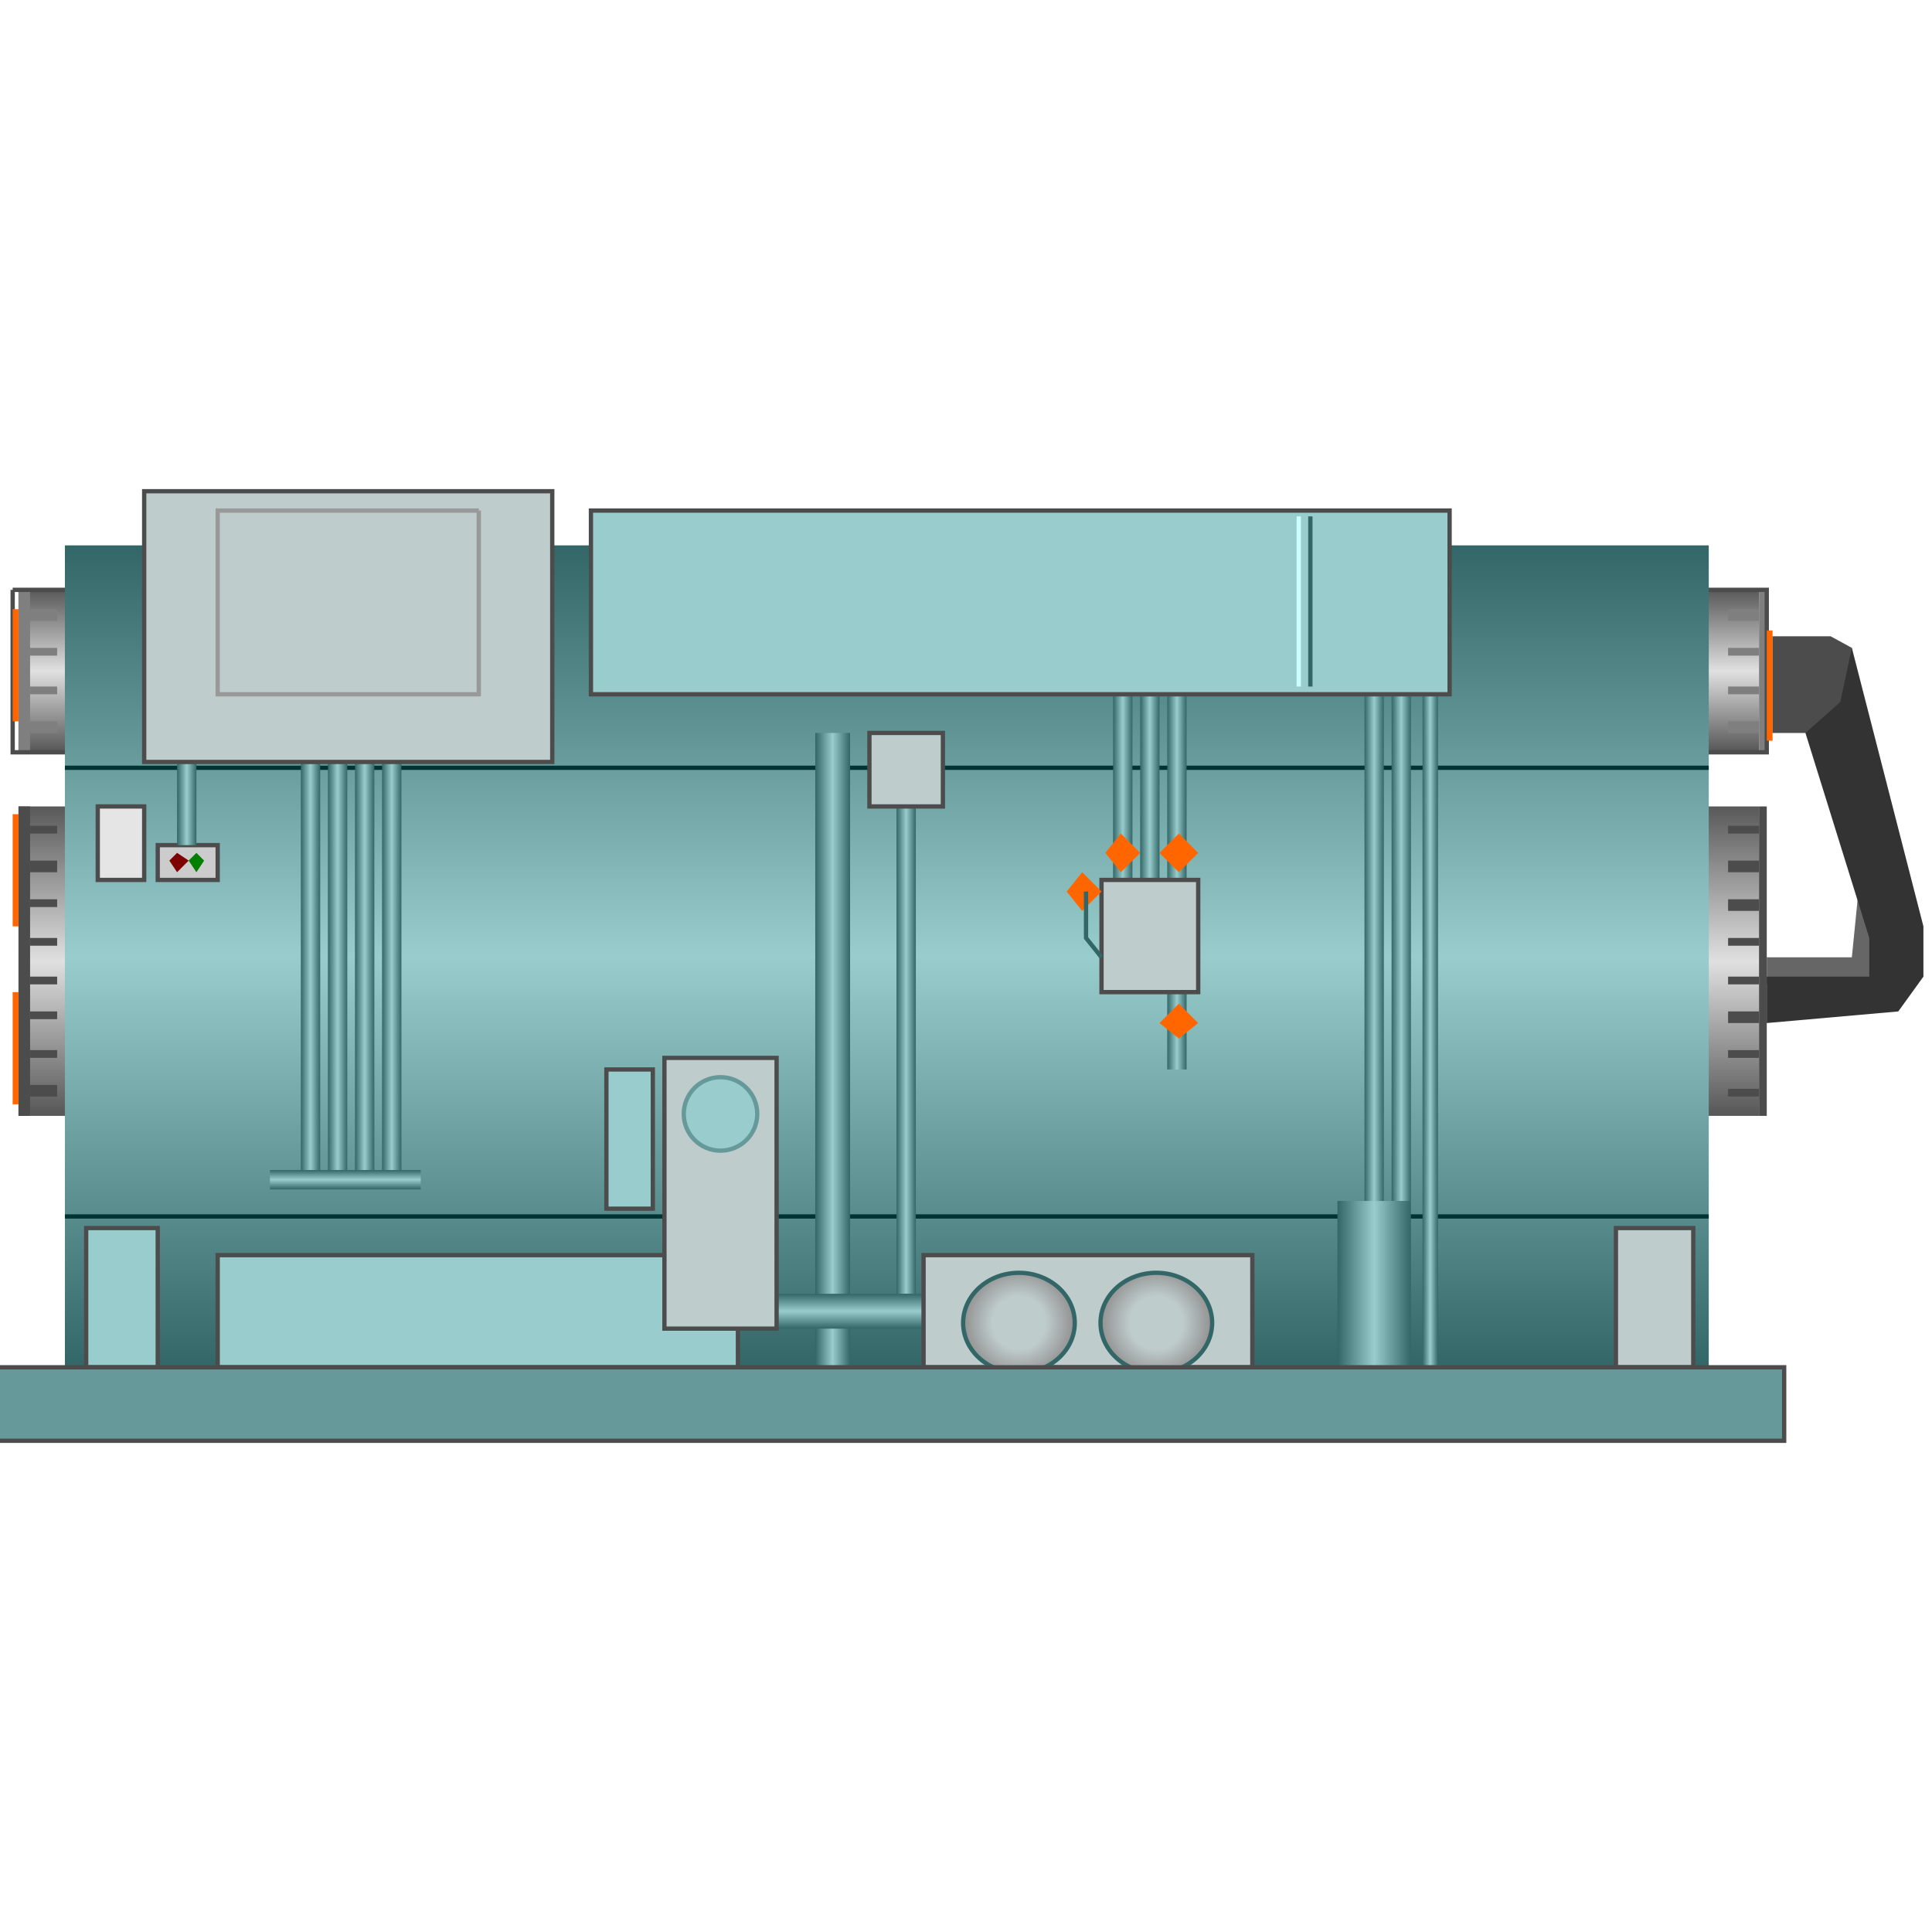 <!DOCTYPE svg PUBLIC "-//W3C//DTD SVG 1.1//EN" "http://www.w3.org/Graphics/SVG/1.1/DTD/svg11.dtd"><svg version="1.1" xmlns="http://www.w3.org/2000/svg" xmlns:xlink="http://www.w3.org/1999/xlink" width="64px" height="64px" viewBox="0 0 112.5 55.296" enable-background="new 0 0 112.5 55.296" xml:space="preserve">
<g id="Group_Inlet_Outlet" transform="matrix(-1,1.748456E-07,1.748456E-07,1,112,0)">
	<linearGradient id="SVGID_1_" gradientUnits="userSpaceOnUse" x1="60.248" y1="36.376" x2="60.248" y2="18.358">
		<stop offset="0.01" style="stop-color:#595959" />
		<stop offset="0.5" style="stop-color:#E0E0E0" />
		<stop offset="1" style="stop-color:#595959" />
	</linearGradient>
	<path fill="url(#SVGID_1_)" d="M110.924,18.357H9.572v18.018h101.352V18.357z" />
	<path fill="#4C4C4C" d="M9.122,18.357h0.451v18.018H9.122V18.357z" />
	<path fill="#4C4C4C" d="M9.572,26.466v-0.451h1.802v0.451H9.572z" />
	<path fill="#4C4C4C" d="M9.572,24.438v-0.676h1.802v0.676H9.572z" />
	<path fill="#4C4C4C" d="M9.572,22.187v-0.676h1.802v0.676H9.572z" />
	<path fill="#4C4C4C" d="M9.572,19.934v-0.451h1.802v0.451H9.572z" />
	<path fill="#4C4C4C" d="M9.572,28.718v-0.451h1.802v0.451H9.572z" />
	<path fill="#4C4C4C" d="M9.572,30.97v-0.676h1.802v0.676H9.572z" />
	<path fill="#4C4C4C" d="M9.572,32.998v-0.451h1.802v0.451H9.572z" />
	<path fill="#4C4C4C" d="M9.572,35.25v-0.451h1.802v0.451H9.572z" />
	<path fill="#4C4C4C" d="M110.924,36.375h-0.676V18.357h0.676V36.375z" />
	<path fill="#4C4C4C" d="M110.248,28.267v0.451h-1.576v-0.451H110.248z" />
	<path fill="#4C4C4C" d="M110.248,30.294v0.45h-1.576v-0.45H110.248z" />
	<path fill="#4C4C4C" d="M110.248,32.546v0.451h-1.576v-0.451H110.248z" />
	<path fill="#4C4C4C" d="M110.248,34.574v0.676h-1.576v-0.676H110.248z" />
	<path fill="#4C4C4C" d="M110.248,26.015v0.451h-1.576v-0.451H110.248z" />
	<path fill="#4C4C4C" d="M110.248,23.763v0.451h-1.576v-0.451H110.248z" />
	<path fill="#4C4C4C" d="M110.248,21.511v0.676h-1.576v-0.676H110.248z" />
	<path fill="#4C4C4C" d="M110.248,19.483v0.451h-1.576v-0.451H110.248z" />
	<linearGradient id="SVGID_2_" gradientUnits="userSpaceOnUse" x1="60.248" y1="15.204" x2="60.248" y2="5.745">
		<stop offset="0.01" style="stop-color:#595959" />
		<stop offset="0.5" style="stop-color:#E0E0E0" />
		<stop offset="1" style="stop-color:#595959" />
	</linearGradient>
	<path fill="url(#SVGID_2_)" d="M110.924,5.745H9.572v9.459h101.352V5.745z" />
	<path fill="#7F7F7F" d="M9.122,5.745h0.451v9.459H9.122V5.745z" />
	<path fill="#7F7F7F" d="M9.572,14.078v-0.676h1.802v0.676H9.572z" />
	<path fill="#7F7F7F" d="M9.572,11.826v-0.451h1.802v0.451H9.572z" />
	<path fill="#7F7F7F" d="M9.572,9.574V9.123h1.802v0.451H9.572z" />
	<path fill="#7F7F7F" d="M9.572,7.547V6.871h1.802v0.676H9.572z" />
	<path fill="#7F7F7F" d="M110.924,15.204h-0.676V5.745h0.676V15.204z" />
	<path fill="#7F7F7F" d="M110.248,6.871v0.676h-1.576V6.871H110.248z" />
	<path fill="#7F7F7F" d="M110.248,9.123v0.451h-1.576V9.123H110.248z" />
	<path fill="#7F7F7F" d="M110.248,11.375v0.451h-1.576v-0.451H110.248z" />
	<path fill="#7F7F7F" d="M110.248,13.402v0.676h-1.576v-0.676H110.248z" />
	<path fill="none" stroke="#4C4C4C" stroke-width="0.25" d="M111.262,5.745H9.122v9.459h102.14V5.745" />
</g>
<g id="Group_Chiller_Heater" transform="matrix(-1,1.748456E-07,1.748456E-07,1,112,0)">
	<linearGradient id="SVGID_3_" gradientUnits="userSpaceOnUse" x1="60.36" y1="51.015" x2="60.36" y2="3.155">
		<stop offset="0" style="stop-color:#336666" />
		<stop offset="0.5" style="stop-color:#99CCCC" />
		<stop offset="1" style="stop-color:#336666" />
	</linearGradient>
	<path fill="url(#SVGID_3_)" d="M12.5,3.155h95.721v47.86H12.5V3.155z" />
	<path fill="none" stroke="#003333" stroke-width="0.25" d="M12.5,42.232h95.721" />
	<path fill="none" stroke="#003333" stroke-width="0.25" d="M12.5,16.105h95.721" />
</g>
<g id="Group_Button_Box" transform="matrix(-1,1.748456E-07,1.748456E-07,1,112,0)">
	<path fill="#CCCCCC" stroke="#4C4C4C" stroke-width="0.25" d="M99.324,20.61h3.491v2.027h-3.491V20.61z" />
	<path fill="#E5E5E5" stroke="#4C4C4C" stroke-width="0.25" d="M103.604,18.357h2.703v4.279h-2.703V18.357z" />
</g>
<g id="Group_Pipe_Units" transform="matrix(-1,1.748456E-07,1.748456E-07,1,112,0)">
	<linearGradient id="SVGID_4_" gradientUnits="userSpaceOnUse" x1="100.562" y1="18.189" x2="101.689" y2="18.189">
		<stop offset="0" style="stop-color:#336666" />
		<stop offset="0.5" style="stop-color:#99CCCC" />
		<stop offset="1" style="stop-color:#336666" />
	</linearGradient>
	<path fill="url(#SVGID_4_)" d="M100.563,15.768h1.127v4.842h-1.127V15.768" />
	<linearGradient id="SVGID_5_" gradientUnits="userSpaceOnUse" x1="93.356" y1="27.648" x2="94.482" y2="27.648">
		<stop offset="0" style="stop-color:#336666" />
		<stop offset="0.5" style="stop-color:#99CCCC" />
		<stop offset="1" style="stop-color:#336666" />
	</linearGradient>
	<path fill="url(#SVGID_5_)" d="M93.355,15.768h1.127v23.761h-1.127V15.768" />
	<linearGradient id="SVGID_6_" gradientUnits="userSpaceOnUse" x1="91.779" y1="27.648" x2="92.905" y2="27.648">
		<stop offset="0" style="stop-color:#336666" />
		<stop offset="0.5" style="stop-color:#99CCCC" />
		<stop offset="1" style="stop-color:#336666" />
	</linearGradient>
	<path fill="url(#SVGID_6_)" d="M91.779,15.768h1.126v23.761h-1.126V15.768" />
	<linearGradient id="SVGID_7_" gradientUnits="userSpaceOnUse" x1="90.203" y1="27.648" x2="91.328" y2="27.648">
		<stop offset="0" style="stop-color:#336666" />
		<stop offset="0.5" style="stop-color:#99CCCC" />
		<stop offset="1" style="stop-color:#336666" />
	</linearGradient>
	<path fill="url(#SVGID_7_)" d="M90.203,15.768h1.125v23.761h-1.125V15.768" />
	<linearGradient id="SVGID_8_" gradientUnits="userSpaceOnUse" x1="88.626" y1="27.648" x2="89.752" y2="27.648">
		<stop offset="0" style="stop-color:#336666" />
		<stop offset="0.5" style="stop-color:#99CCCC" />
		<stop offset="1" style="stop-color:#336666" />
	</linearGradient>
	<path fill="url(#SVGID_8_)" d="M88.626,15.768h1.126v23.761h-1.126V15.768" />
	<linearGradient id="SVGID_9_" gradientUnits="userSpaceOnUse" x1="58.672" y1="32.546" x2="59.797" y2="32.546">
		<stop offset="0" style="stop-color:#336666" />
		<stop offset="0.5" style="stop-color:#99CCCC" />
		<stop offset="1" style="stop-color:#336666" />
	</linearGradient>
	<path fill="url(#SVGID_9_)" d="M58.672,18.357h1.125v28.378h-1.125V18.357" />
	<linearGradient id="SVGID_10_" gradientUnits="userSpaceOnUse" x1="62.5" y1="32.546" x2="64.527" y2="32.546">
		<stop offset="0" style="stop-color:#336666" />
		<stop offset="0.5" style="stop-color:#99CCCC" />
		<stop offset="1" style="stop-color:#336666" />
	</linearGradient>
	<path fill="url(#SVGID_10_)" d="M62.5,14.078h2.027v36.937H62.5V14.078" />
	<linearGradient id="SVGID_11_" gradientUnits="userSpaceOnUse" x1="46.059" y1="17.231" x2="47.185" y2="17.231">
		<stop offset="0" style="stop-color:#336666" />
		<stop offset="0.5" style="stop-color:#99CCCC" />
		<stop offset="1" style="stop-color:#336666" />
	</linearGradient>
	<path fill="url(#SVGID_11_)" d="M46.059,11.826h1.126v10.811h-1.126V11.826" />
	<linearGradient id="SVGID_12_" gradientUnits="userSpaceOnUse" x1="44.482" y1="17.231" x2="45.608" y2="17.231">
		<stop offset="0" style="stop-color:#336666" />
		<stop offset="0.5" style="stop-color:#99CCCC" />
		<stop offset="1" style="stop-color:#336666" />
	</linearGradient>
	<path fill="url(#SVGID_12_)" d="M44.482,11.826h1.126v10.811h-1.126V11.826" />
	<linearGradient id="SVGID_13_" gradientUnits="userSpaceOnUse" x1="42.905" y1="22.75" x2="44.032" y2="22.75">
		<stop offset="0" style="stop-color:#336666" />
		<stop offset="0.5" style="stop-color:#99CCCC" />
		<stop offset="1" style="stop-color:#336666" />
	</linearGradient>
	<path fill="url(#SVGID_13_)" d="M42.905,11.826h1.126v21.847h-1.126V11.826" />
	<linearGradient id="SVGID_14_" gradientUnits="userSpaceOnUse" x1="28.266" y1="31.42" x2="29.166" y2="31.42">
		<stop offset="0" style="stop-color:#336666" />
		<stop offset="0.5" style="stop-color:#99CCCC" />
		<stop offset="1" style="stop-color:#336666" />
	</linearGradient>
	<path fill="url(#SVGID_14_)" d="M28.266,11.826h0.901v39.189h-0.901V11.826" />
	<linearGradient id="SVGID_15_" gradientUnits="userSpaceOnUse" x1="29.842" y1="26.579" x2="30.968" y2="26.579">
		<stop offset="0" style="stop-color:#336666" />
		<stop offset="0.5" style="stop-color:#99CCCC" />
		<stop offset="1" style="stop-color:#336666" />
	</linearGradient>
	<path fill="url(#SVGID_15_)" d="M29.842,11.826h1.126v29.504h-1.126V11.826" />
	<linearGradient id="SVGID_16_" gradientUnits="userSpaceOnUse" x1="31.419" y1="26.579" x2="32.545" y2="26.579">
		<stop offset="0" style="stop-color:#336666" />
		<stop offset="0.5" style="stop-color:#99CCCC" />
		<stop offset="1" style="stop-color:#336666" />
	</linearGradient>
	<path fill="url(#SVGID_16_)" d="M31.419,11.826h1.126v29.504h-1.126V11.826" />
	<linearGradient id="SVGID_17_" gradientUnits="userSpaceOnUse" x1="66.892" y1="48.763" x2="66.892" y2="46.736">
		<stop offset="0" style="stop-color:#336666" />
		<stop offset="0.5" style="stop-color:#99CCCC" />
		<stop offset="1" style="stop-color:#336666" />
	</linearGradient>
	<path fill="url(#SVGID_17_)" d="M75.563,46.736v2.027H58.221v-2.027H75.563" />
	<linearGradient id="SVGID_18_" gradientUnits="userSpaceOnUse" x1="29.842" y1="46.173" x2="34.122" y2="46.173">
		<stop offset="0" style="stop-color:#336666" />
		<stop offset="0.5" style="stop-color:#99CCCC" />
		<stop offset="1" style="stop-color:#336666" />
	</linearGradient>
	<path fill="url(#SVGID_18_)" d="M29.842,41.331h4.279v9.685h-4.279V41.331" />
	<linearGradient id="SVGID_19_" gradientUnits="userSpaceOnUse" x1="91.892" y1="40.655" x2="91.892" y2="39.529">
		<stop offset="0" style="stop-color:#336666" />
		<stop offset="0.5" style="stop-color:#99CCCC" />
		<stop offset="1" style="stop-color:#336666" />
	</linearGradient>
	<path fill="url(#SVGID_19_)" d="M87.5,39.529h8.783v1.126H87.5V39.529z" />
</g>
<g id="Group_Green_Button" transform="matrix(-1,1.748456E-07,1.748456E-07,1,112,0)">
	<path fill="#007F00" d="M100.563,22.187l-0.449-0.676l0.449-0.451l0.451,0.451L100.563,22.187z" />
</g>
<g id="Group_Red_Button" transform="matrix(-1,1.748456E-07,1.748456E-07,1,112,0)">
	<path fill="#7F0000" d="M101.689,22.187l-0.676-0.676l0.676-0.451l0.45,0.451L101.689,22.187z" />
</g>
<g id="Group_Supply" transform="matrix(-1,1.748456E-07,1.748456E-07,1,112,0)">
	<path fill="#99CCCC" stroke="#4C4C4C" stroke-width="0.25" d="M27.59,1.128h50v10.698h-50V1.128z" />
	<path fill="#99CCCC" stroke="#4C4C4C" stroke-width="0.25" d="M69.031,44.484h30.293v6.531H69.031V44.484z" />
	<path fill="none" stroke="#336666" stroke-width="0.25" d="M35.698,1.466v9.91" />
	<path fill="none" stroke="#CCFFFF" stroke-width="0.25" d="M36.374,1.466v9.91" />
</g>
<g id="Group_Control_Boxes" transform="matrix(-1,1.748456E-07,1.748456E-07,1,112,0)">
	<path fill="#BFCCCC" stroke="#4C4C4C" stroke-width="0.25" d="M13.401,42.908h4.504v8.107h-4.504V42.908z" />
	<path fill="#BFCCCC" stroke="#4C4C4C" stroke-width="0.25" d="M79.842,0.001h23.762v15.766H79.842V0.001z" />
	<path fill="#BFCCCC" stroke="#4C4C4C" stroke-width="0.25" d="M57.095,14.078h4.279v4.279h-4.279V14.078z" />
	<path fill="#BFCCCC" stroke="#4C4C4C" stroke-width="0.25" d="M42.229,22.637h5.631v6.532h-5.631V22.637z" />
	<path fill="#BFCCCC" stroke="#4C4C4C" stroke-width="0.25" d="M66.779,32.998h6.531v15.766h-6.531V32.998z" />
	<path fill="#BFCCCC" stroke="#4C4C4C" stroke-width="0.25" d="M39.077,44.484h19.144v6.531H39.077V44.484z" />
	<path fill="none" stroke="#999999" stroke-width="0.25" d="M84.121,1.128h15.203v10.698H84.121V1.128" />
</g>
<g id="Group_Tuners" transform="matrix(-1,1.748456E-07,1.748456E-07,1,112,0)">
	<path fill="#99CCCC" stroke="#4C4C4C" stroke-width="0.25" d="M102.815,42.908h4.167v8.107h-4.167V42.908z" />
	<path fill="#99CCCC" stroke="#4C4C4C" stroke-width="0.25" d="M73.986,33.673h2.703v8.107h-2.703V33.673z" />
	<circle fill="#99CCCC" stroke="#669999" stroke-width="0.25" cx="70.045" cy="36.262" r="2.14" />
</g>
<g id="Group_Controller" transform="matrix(-1,1.748456E-07,1.748456E-07,1,112,0)">
	<radialGradient id="SVGID_20_" cx="44.667" cy="48.429" r="3.088" gradientUnits="userSpaceOnUse">
		<stop offset="0" style="stop-color:#BFCCCC" />
		<stop offset="0.5" style="stop-color:#BFCCCC" />
		<stop offset="1" style="stop-color:#969696" />
	</radialGradient>
	<ellipse fill="url(#SVGID_20_)" stroke="#336666" stroke-width="0.25" cx="44.667" cy="48.429" rx="3.25" ry="2.917" />
	<radialGradient id="SVGID_21_" cx="52.667" cy="48.429" r="3.087" gradientUnits="userSpaceOnUse">
		<stop offset="0" style="stop-color:#BFCCCC" />
		<stop offset="0.5" style="stop-color:#BFCCCC" />
		<stop offset="1" style="stop-color:#969696" />
	</radialGradient>
	<ellipse fill="url(#SVGID_21_)" stroke="#336666" stroke-width="0.25" cx="52.667" cy="48.429" rx="3.25" ry="2.916" />
</g>
<g id="Group_Switch_Box" transform="matrix(-1,1.748456E-07,1.748456E-07,1,112,0)">
	<path fill="#669999" stroke="#4C4C4C" stroke-width="0.25" d="M8.108,51.015H112.5v4.279H8.108V51.015z" />
</g>
<g id="Group_Orange_Layer" transform="matrix(-1,1.748456E-07,1.748456E-07,1,112,0)">
	<path fill="#FF6600" d="M43.356,22.187l-1.126-1.126l1.126-1.126l1.126,1.126L43.356,22.187z" />
	<path fill="#FF6600" d="M46.734,22.187l-1.126-1.126l1.126-1.126l0.901,1.126L46.734,22.187z" />
	<path fill="#FF6600" d="M48.986,24.438l-1.126-1.126l1.126-1.126l0.901,1.126L48.986,24.438z" />
	<path fill="#FF6600" d="M43.356,31.871l-1.126-0.9l1.126-1.127l1.126,1.127L43.356,31.871z" />
	<path fill="#FF6600" d="M110.924,6.871h0.338v6.531h-0.338V6.871z" />
	<path fill="#FF6600" d="M110.924,18.808h0.338v6.531h-0.338V18.808z" />
	<path fill="#FF6600" d="M110.924,29.168h0.338V35.7h-0.338V29.168z" />
	<path fill="#FF6600" d="M8.784,8.11h0.338v6.419H8.784V8.11z" />
</g>
<g id="Group_Power_Cable" transform="matrix(-1,1.748456E-07,1.748456E-07,1,112,0)">
	<path fill="#666666" d="M9.122,28.718v-1.577H4.167l-0.45-4.504l-1.577,5.63L9.122,28.718z" />
	<path fill="none" stroke="#336666" stroke-width="0.25" d="M47.86,27.141l0.901-1.126v-2.703" />
	<path fill="#4C4C4C" d="M8.784,8.447H5.405L4.167,9.123v4.955h4.617V8.447z" />
	<path fill="#333333" d="M4.167,9.123L0,25.339v2.928l1.464,2.027l7.658,0.676v-2.703H3.153v-2.252l3.716-11.937l-2.027-1.802   L4.167,9.123z" />
</g>
</svg>